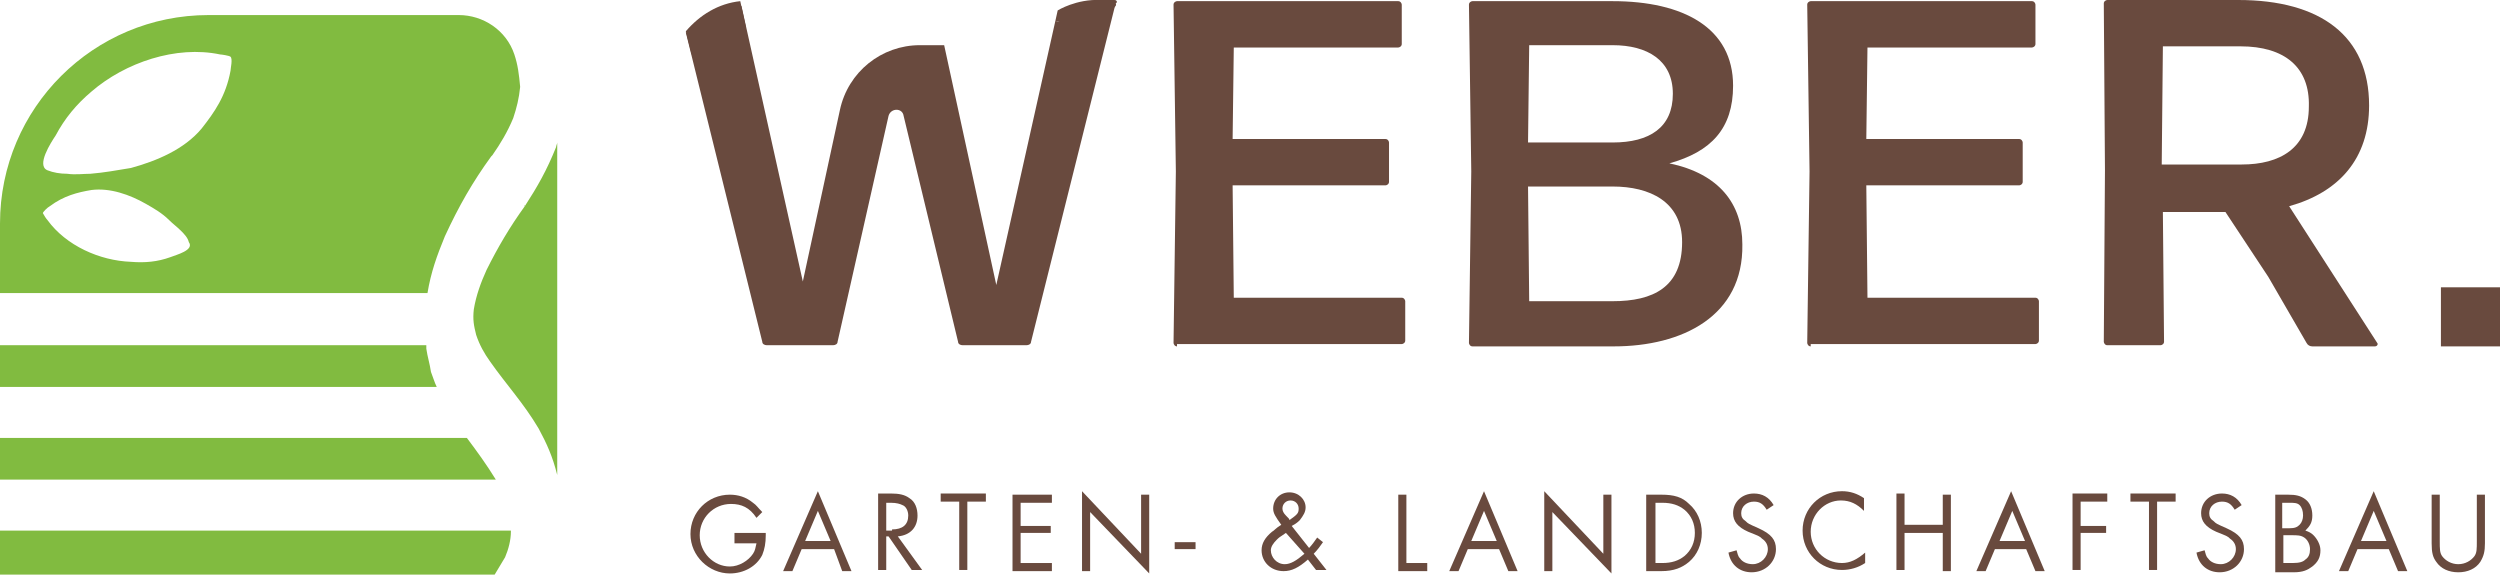 <svg xmlns="http://www.w3.org/2000/svg" xmlns:xlink="http://www.w3.org/1999/xlink" id="Ebene_1" x="0px" y="0px" viewBox="0 0 215.8 49.6" style="enable-background:new 0 0 215.8 49.6;" xml:space="preserve"><style type="text/css">	.st0{fill:#1D1D1B;}	.st1{fill:#FFFFFF;}	.st2{fill:#81BB40;}	.st3{fill:#694A3E;}</style><g>	<g>		<path class="st3" d="M66.1,46v0.2c0,0.7-0.1,1.2-0.3,1.7c-0.5,1-1.6,1.6-2.8,1.6c-1.8,0-3.4-1.5-3.4-3.4c0-1.9,1.5-3.4,3.4-3.4   c0.7,0,1.4,0.2,2,0.7c0.3,0.2,0.4,0.4,0.8,0.8l-0.5,0.5c-0.6-0.9-1.3-1.2-2.2-1.2c-1.5,0-2.7,1.2-2.7,2.7c0,1.5,1.2,2.7,2.6,2.7   c0.8,0,1.6-0.5,2-1.1c0.2-0.3,0.2-0.5,0.3-0.9h-1.9V46H66.1z"></path>		<path class="st3" d="M69.2,47.4l-0.8,1.9h-0.8l3-6.9l2.9,6.9h-0.8L72,47.4H69.2z M70.6,44.1l-1.1,2.6h2.2L70.6,44.1z"></path>		<path class="st3" d="M79.6,49.2h-0.9l-2-2.9h-0.2v2.9h-0.7v-6.6h1.1c0.7,0,1.2,0.1,1.6,0.4c0.5,0.3,0.7,0.9,0.7,1.5   c0,1-0.6,1.7-1.7,1.8L79.6,49.2z M77,45.7c0.9,0,1.4-0.4,1.4-1.2c0-0.4-0.2-0.8-0.5-0.9c-0.2-0.1-0.5-0.2-1-0.2h-0.4v2.4H77z"></path>		<path class="st3" d="M83.5,49.2h-0.7v-5.9h-1.6v-0.7h3.9v0.7h-1.6V49.2z"></path>		<path class="st3" d="M88.1,43.4v2h2.6V46h-2.6v2.6h2.7v0.7h-3.4v-6.6h3.4v0.7H88.1z"></path>		<path class="st3" d="M93.4,42.4l5.1,5.4v-5.1h0.7v6.8l-5.1-5.3v5.1h-0.7V42.4z"></path>		<path class="st3" d="M103.2,46.8v0.6h-1.8v-0.6H103.2z"></path>		<path class="st3" d="M113,47.3c0.2-0.2,0.5-0.6,0.7-0.9l0.5,0.4c-0.2,0.3-0.5,0.7-0.8,1l1.1,1.4h-0.9l-0.7-0.9   c-0.8,0.7-1.4,1-2.1,1c-1.1,0-1.9-0.8-1.9-1.8c0-0.6,0.3-1.1,0.9-1.6c0.2-0.1,0.3-0.3,0.8-0.6c-0.5-0.7-0.7-1-0.7-1.4   c0-0.8,0.6-1.4,1.4-1.4c0.8,0,1.4,0.6,1.4,1.3c0,0.4-0.2,0.7-0.5,1.1c-0.1,0.1-0.3,0.3-0.7,0.5L113,47.3z M111,46   c-0.6,0.4-0.6,0.4-0.8,0.6c-0.3,0.3-0.5,0.6-0.5,0.9c0,0.6,0.5,1.2,1.2,1.2c0.5,0,1-0.3,1.7-0.9L111,46L111,46z M112.1,43.9   c0-0.4-0.3-0.7-0.7-0.7c-0.4,0-0.7,0.3-0.7,0.7c0,0.2,0.1,0.4,0.3,0.6c0.3,0.3,0.3,0.3,0.3,0.4C112,44.4,112.1,44.3,112.1,43.9z"></path>		<path class="st3" d="M121.4,48.6h1.8v0.7h-2.5v-6.6h0.7V48.6z"></path>		<path class="st3" d="M126.7,47.4l-0.8,1.9h-0.8l3-6.9l2.9,6.9h-0.8l-0.8-1.9H126.7z M128.1,44.1l-1.1,2.6h2.2L128.1,44.1z"></path>		<path class="st3" d="M133.3,42.4l5.1,5.4v-5.1h0.7v6.8l-5.1-5.3v5.1h-0.7V42.4z"></path>		<path class="st3" d="M142.1,42.7h1.3c1.1,0,1.8,0.2,2.4,0.8c0.7,0.6,1.1,1.5,1.1,2.5c0,1-0.4,1.9-1.1,2.5   c-0.6,0.5-1.3,0.8-2.4,0.8h-1.3V42.7z M143.5,48.6c0.8,0,1.4-0.2,1.9-0.6c0.6-0.5,0.9-1.2,0.9-2c0-0.8-0.3-1.5-0.9-2   c-0.5-0.4-1.1-0.6-1.9-0.6h-0.6v5.2H143.5z"></path>		<path class="st3" d="M152.5,44c-0.3-0.5-0.6-0.7-1.1-0.7c-0.6,0-1.1,0.4-1.1,1c0,0.3,0.1,0.5,0.4,0.7c0.2,0.2,0.2,0.2,1.1,0.6   c1.1,0.5,1.5,1,1.5,1.8c0,1.1-0.9,2-2.1,2c-1,0-1.8-0.6-2-1.7l0.7-0.2c0.1,0.3,0.1,0.5,0.3,0.7c0.2,0.3,0.6,0.5,1.1,0.5   c0.7,0,1.3-0.6,1.3-1.3c0-0.4-0.2-0.7-0.5-0.9c-0.2-0.2-0.2-0.2-1.2-0.6c-0.9-0.4-1.3-0.9-1.3-1.6c0-1,0.8-1.7,1.8-1.7   c0.7,0,1.3,0.3,1.7,1L152.5,44z"></path>		<path class="st3" d="M160.9,44.1c-0.6-0.6-1.2-0.9-2-0.9c-1.4,0-2.6,1.2-2.6,2.7c0,1.5,1.2,2.7,2.7,2.7c0.7,0,1.3-0.3,2-0.9v0.9   c-0.6,0.4-1.3,0.6-2,0.6c-1.9,0-3.4-1.5-3.4-3.4c0-1.9,1.5-3.4,3.4-3.4c0.7,0,1.3,0.2,1.9,0.6V44.1z"></path>		<path class="st3" d="M167.7,45.4v-2.7h0.7v6.6h-0.7V46h-3.3v3.2h-0.7v-6.6h0.7v2.7H167.7z"></path>		<path class="st3" d="M172.2,47.4l-0.8,1.9h-0.8l3-6.9l2.9,6.9h-0.8l-0.8-1.9H172.2z M173.7,44.1l-1.1,2.6h2.2L173.7,44.1z"></path>		<path class="st3" d="M179.6,43.4v2h2.2V46h-2.2v3.2h-0.7v-6.6h3v0.7H179.6z"></path>		<path class="st3" d="M186.2,49.2h-0.7v-5.9h-1.6v-0.7h3.9v0.7h-1.6V49.2z"></path>		<path class="st3" d="M192.9,44c-0.3-0.5-0.6-0.7-1.1-0.7c-0.6,0-1.1,0.4-1.1,1c0,0.3,0.1,0.5,0.4,0.7c0.2,0.2,0.2,0.2,1.1,0.6   c1.1,0.5,1.5,1,1.5,1.8c0,1.1-0.9,2-2.1,2c-1,0-1.8-0.6-2-1.7l0.7-0.2c0.1,0.3,0.1,0.5,0.3,0.7c0.2,0.3,0.6,0.5,1.1,0.5   c0.7,0,1.3-0.6,1.3-1.3c0-0.4-0.2-0.7-0.5-0.9c-0.2-0.2-0.2-0.2-1.2-0.6c-0.9-0.4-1.3-0.9-1.3-1.6c0-1,0.8-1.7,1.8-1.7   c0.7,0,1.3,0.3,1.7,1L192.9,44z"></path>		<path class="st3" d="M196.3,42.7h1.2c0.7,0,1.1,0.1,1.5,0.4c0.4,0.3,0.6,0.8,0.6,1.4c0,0.6-0.2,0.9-0.6,1.3   c0.3,0.1,0.5,0.2,0.7,0.4c0.3,0.3,0.6,0.8,0.6,1.3c0,0.6-0.2,1-0.7,1.4c-0.4,0.3-0.8,0.5-1.6,0.5h-1.6V42.7z M197.6,45.6   c0.5,0,0.7-0.1,0.9-0.3c0.2-0.2,0.3-0.5,0.3-0.8c0-0.4-0.1-0.7-0.3-0.9c-0.2-0.2-0.5-0.2-0.9-0.2h-0.6v2.2H197.6z M197.9,48.6   c0.6,0,0.9-0.1,1.1-0.3c0.3-0.2,0.4-0.5,0.4-0.9c0-0.4-0.2-0.8-0.5-1c-0.3-0.2-0.6-0.2-1.1-0.2h-0.7v2.4H197.9z"></path>		<path class="st3" d="M203.5,47.4l-0.8,1.9h-0.8l3-6.9l2.9,6.9h-0.8l-0.8-1.9H203.5z M204.9,44.1l-1.1,2.6h2.2L204.9,44.1z"></path>		<path class="st3" d="M210.6,46.7c0,0.7,0,1,0.2,1.3c0.3,0.4,0.8,0.7,1.4,0.7c0.6,0,1.1-0.3,1.4-0.7c0.2-0.3,0.2-0.6,0.2-1.3v-4   h0.7v4.2c0,0.7-0.1,1.1-0.4,1.6c-0.4,0.6-1.1,0.9-1.9,0.9c-0.8,0-1.5-0.3-1.9-0.9c-0.3-0.4-0.4-0.8-0.4-1.6v-4.2h0.7V46.7z"></path>	</g>	<path class="st3" d="M101.6,29.9c-0.2,0-0.3-0.2-0.3-0.3l0.2-14.8l-0.2-14.4c0-0.2,0.2-0.3,0.3-0.3h19.1c0.2,0,0.3,0.2,0.3,0.3v3.4  c0,0.2-0.2,0.3-0.3,0.3h-14.2l-0.1,7.9h13.2c0.2,0,0.3,0.2,0.3,0.3v3.4c0,0.2-0.2,0.3-0.3,0.3h-13.2l0.1,9.7H121  c0.2,0,0.3,0.2,0.3,0.3v3.4c0,0.2-0.2,0.3-0.3,0.3H101.6z"></path>	<path class="st3" d="M139.3,29.9h-12.2c-0.2,0-0.3-0.2-0.3-0.3l0.2-14.8l-0.2-14.4c0-0.2,0.2-0.3,0.3-0.3h12.1  c6.1,0,10.4,2.3,10.4,7.3c0,3.7-1.9,5.7-5.5,6.7c4.3,0.9,6.3,3.5,6.3,7C150.5,27.3,145.2,29.9,139.3,29.9z M131.9,12.3h7.3  c3.2,0,5.2-1.3,5.2-4.2c0-2.9-2.2-4.2-5.2-4.2H132L131.9,12.3z M132,26h7.2c3.5,0,6-1.2,6-5.1c0-3.5-2.8-4.8-6-4.8h-7.3L132,26z"></path>	<path class="st3" d="M156.3,29.9c-0.2,0-0.3-0.2-0.3-0.3l0.2-14.8l-0.2-14.4c0-0.2,0.2-0.3,0.3-0.3h19.1c0.2,0,0.3,0.2,0.3,0.3v3.4  c0,0.2-0.2,0.3-0.3,0.3h-14.2l-0.1,7.9h13.2c0.2,0,0.3,0.2,0.3,0.3v3.4c0,0.2-0.2,0.3-0.3,0.3h-13.2l0.1,9.7h14.5  c0.2,0,0.3,0.2,0.3,0.3v3.4c0,0.2-0.2,0.3-0.3,0.3H156.3z"></path>	<path class="st3" d="M195.8,23.9l-3.7-5.6h-5.4l0.1,11.2c0,0.2-0.2,0.3-0.3,0.3h-4.6c-0.2,0-0.3-0.2-0.3-0.3l0.1-14.8l-0.1-14.4  c0-0.2,0.2-0.3,0.3-0.3h11.3c7.1,0,11.3,3.1,11.3,9.1c0,4.6-2.6,7.5-6.9,8.7l7.6,11.8c0.1,0.1,0,0.3-0.2,0.3h-5.4  c-0.2,0-0.4-0.1-0.5-0.3L195.8,23.9z M193.4,4h-6.7l-0.1,10.2h6.9c3.3,0,5.8-1.4,5.8-5C199.4,5.8,197.2,4,193.4,4z"></path>	<rect x="210.7" y="24.8" class="st3" width="5.1" height="5.1"></rect>	<g>		<path class="st3" d="M96.2,0H95c-0.5,1.1-1.5,1.9-3,1.9c-0.3,0-0.6,0-0.9-0.1l-5.1,22.8L81.5,3.9h-2.1c-3.3,0-6.2,2.3-6.9,5.6   l-3.2,14.8L64,0.5c-1.1,1.3-2.7,2.1-4.8,2.3l6.6,26.7c0,0.2,0.2,0.3,0.4,0.3h5.7c0.2,0,0.4-0.1,0.4-0.3L76.7,10   c0.2-0.7,1.2-0.7,1.3,0l4.7,19.5c0,0.2,0.2,0.3,0.4,0.3h5.5c0.2,0,0.4-0.1,0.4-0.3l7.3-29.2C96.5,0.2,96.4,0,96.2,0z"></path>		<path class="st3" d="M63.9,0.1c-1.9,0.2-3.5,1.2-4.7,2.6l0.5,2c0,0,0,0,0,0l4.7-2.3L63.9,0.1z"></path>		<path class="st3" d="M91.1,1.8l0.2-0.9c0,0,1.6-1,3.7-0.9c2.1,0.1,1.1,0.7,1.1,0.7l-1.6,2.1L91.1,1.8z"></path>	</g>	<g>		<path class="st2" d="M0,45.7v3.9h42.7c0.3-0.5,0.6-1,0.9-1.5c0,0,0,0,0,0c0.3-0.7,0.5-1.5,0.5-2.2c0,0,0,0,0-0.1H0z"></path>		<path class="st2" d="M45.3,17.8C45.2,17.8,45.3,17.6,45.3,17.8c-1.3,1.8-2.3,3.5-3.3,5.5c-0.5,1.1-0.9,2.2-1.1,3.4l0,0   c-0.1,0.9,0,1.4,0.2,2.2c0.3,0.9,0.7,1.6,1.2,2.3c1.4,2,2.9,3.6,4.2,5.8c0.7,1.3,1.2,2.4,1.6,4V12.3c0,0.1-0.1,0.3-0.1,0.4   C47.2,14.7,46.4,16.1,45.3,17.8z"></path>		<path class="st2" d="M0,37.8v3.6h42.8c-0.8-1.3-1.6-2.4-2.5-3.6H0z"></path>		<g>			<path class="st2" d="M36.8,30.1c0-0.1,0-0.2,0-0.3H0v3.6h37.7c-0.2-0.4-0.3-0.8-0.5-1.3C37.1,31.4,36.9,30.8,36.8,30.1z"></path>			<path class="st2" d="M44.4,4.7C44.4,4.7,44.4,4.7,44.4,4.7c-0.7-2.1-2.7-3.4-4.8-3.4c-6.6,0-21.6,0-21.6,0c-9.9,0-18,8-18,18v6    h36.9c0.3-1.8,0.8-3.2,1.5-4.9c1.2-2.6,2.4-4.7,4-6.9c0,0,0.1-0.1,0.1-0.1c0.7-1,1.3-2,1.8-3.2c0.3-0.9,0.5-1.7,0.6-2.7    C44.8,6.4,44.7,5.6,44.4,4.7z M14.7,22.2c-1.1,0.4-2.2,0.5-3.4,0.4c-2.7-0.1-5.6-1.4-7.2-3.6c-0.1-0.1-0.3-0.4-0.4-0.6    c0-0.1,0.4-0.5,0.6-0.6c1.2-0.9,2.4-1.2,3.6-1.4c1.6-0.2,3.3,0.4,4.7,1.2c0.7,0.4,1.4,0.8,2,1.4c0.3,0.3,0.7,0.6,1,0.9    c0.3,0.3,0.6,0.6,0.7,1C16.8,21.6,15.2,22,14.7,22.2z M19.9,6.1c-0.4,2.2-1.4,3.6-2.5,5c-1.5,1.8-3.9,2.8-6.1,3.4    C10.1,14.7,9,14.9,7.8,15c-0.6,0-1.3,0.1-2,0c-0.6,0-1.2-0.1-1.7-0.3c-1-0.4,0.3-2.4,0.7-3C5.6,10.2,6.6,9,7.9,7.9    c2.9-2.5,7.3-4,11.1-3.2c0.1,0,0.8,0.1,0.9,0.2C20.1,5.1,19.9,5.9,19.9,6.1z"></path>		</g>	</g></g></svg>